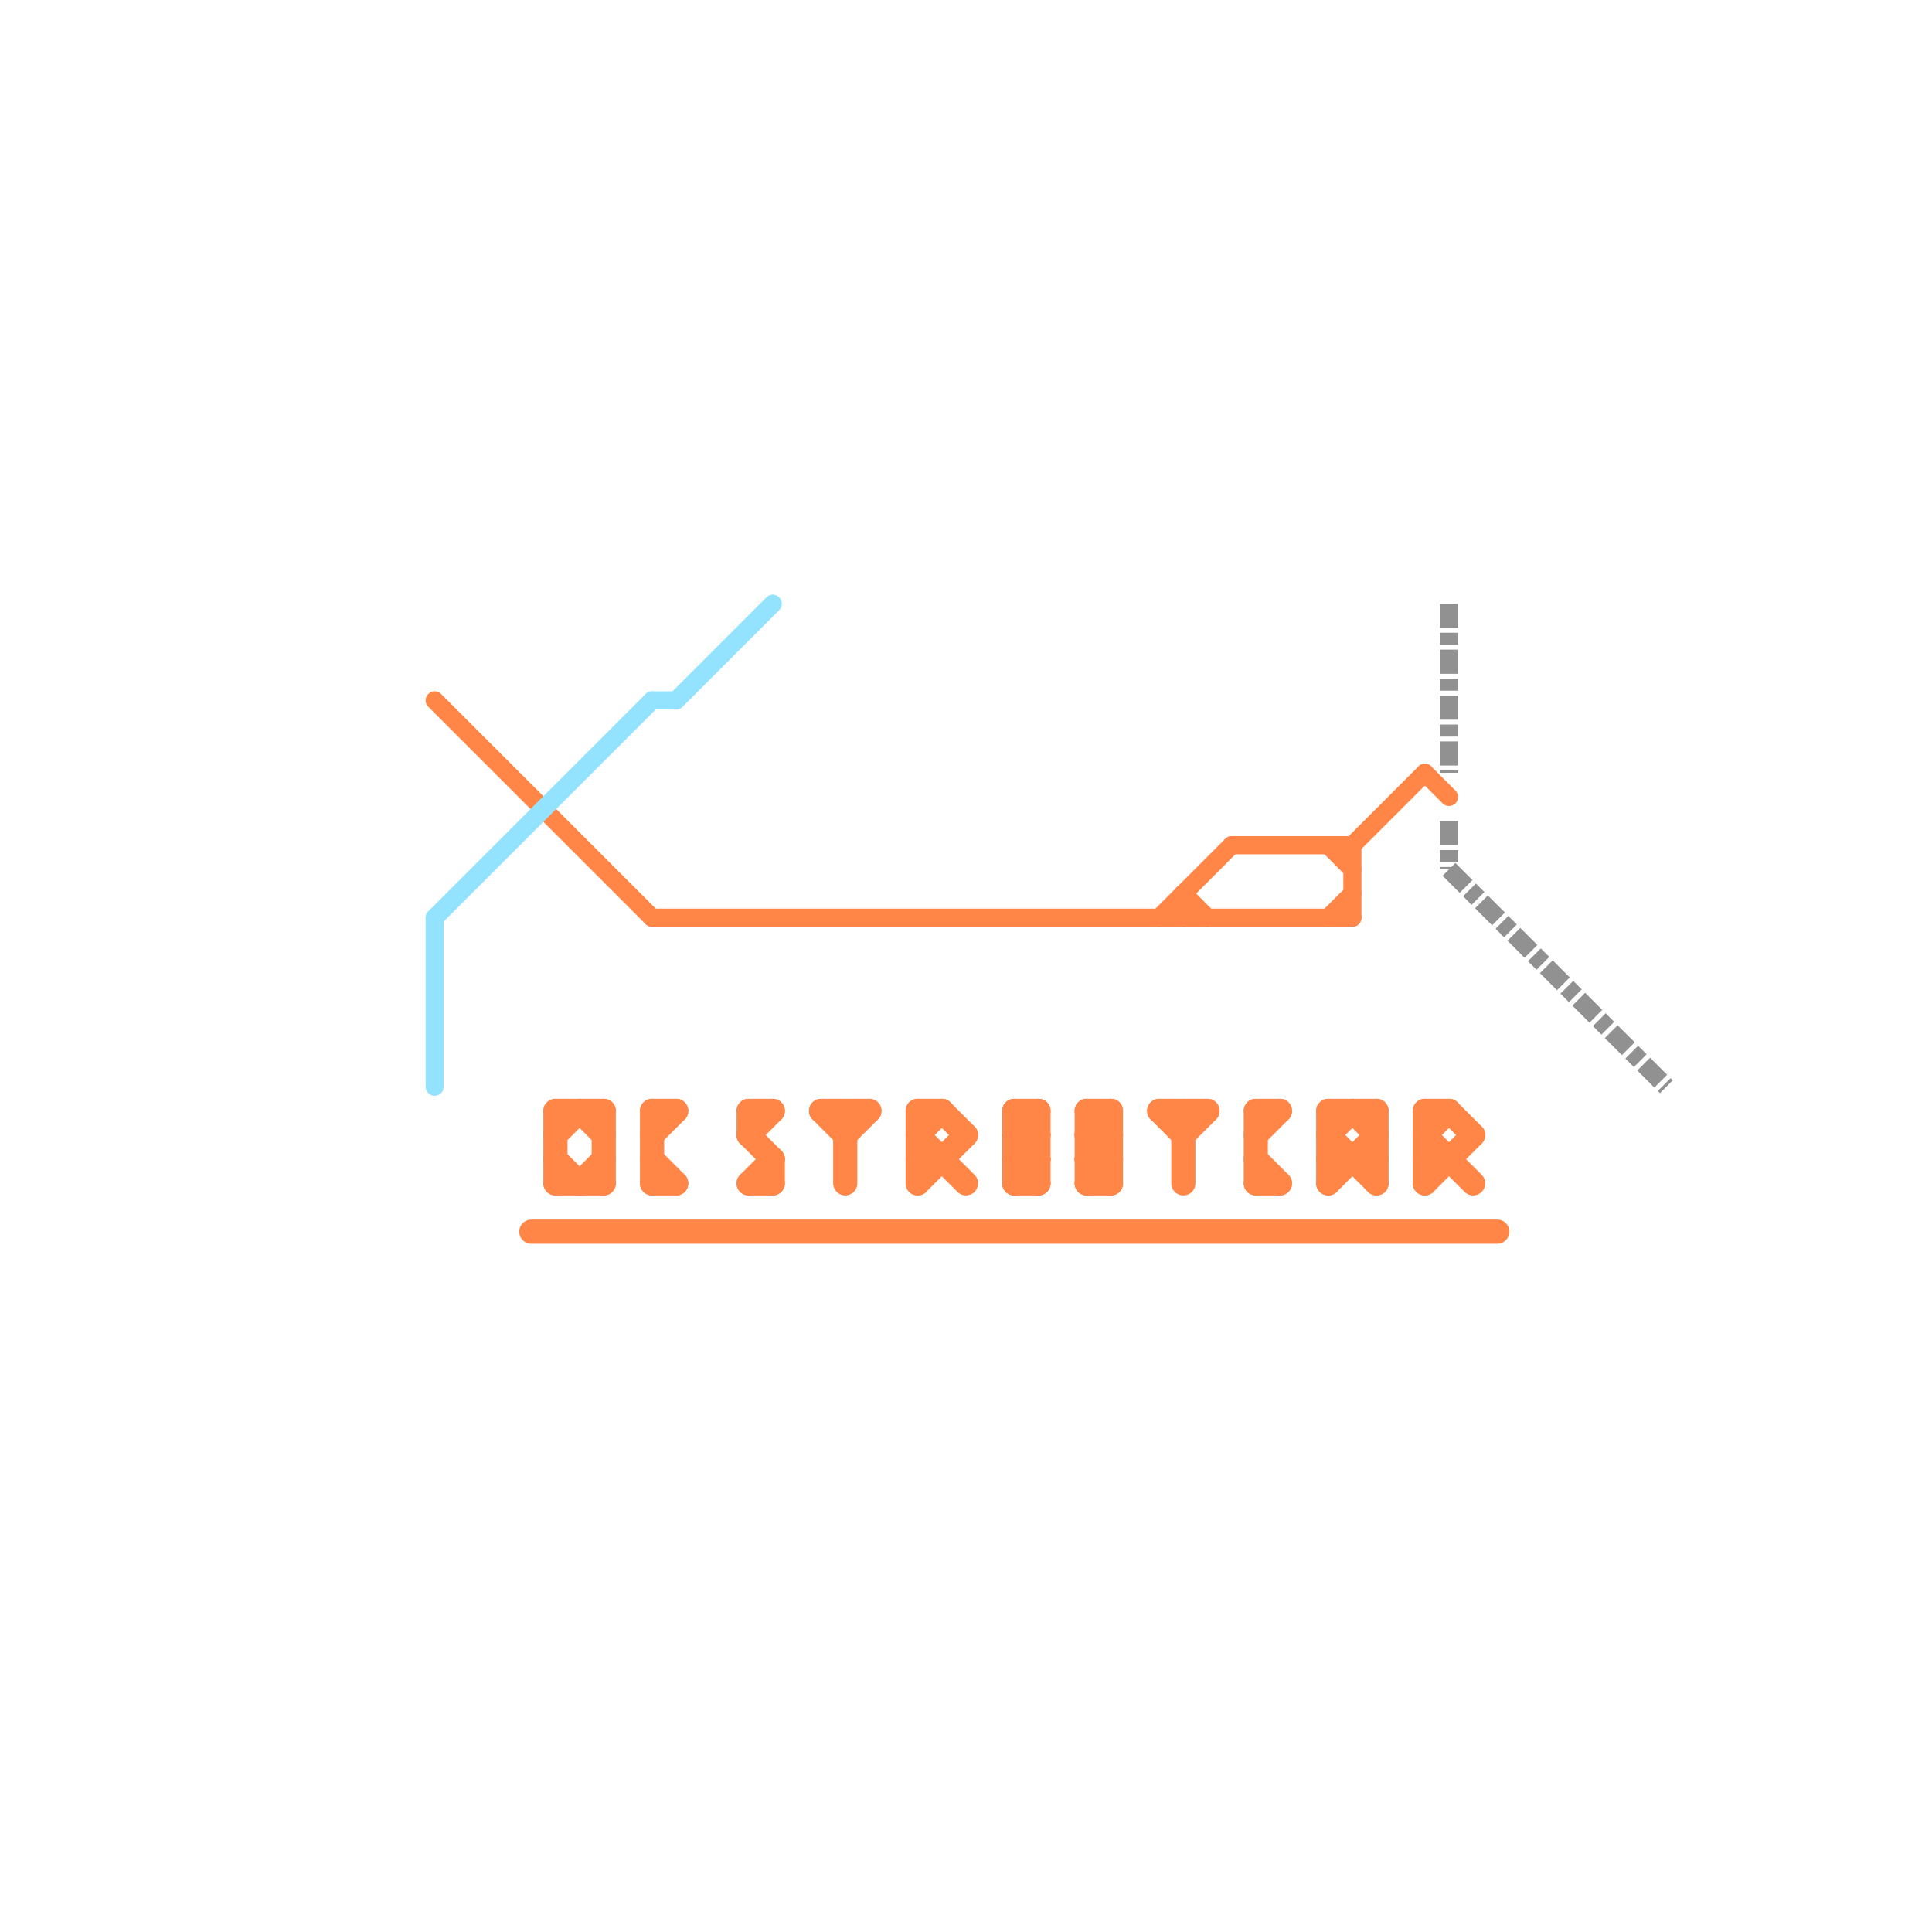 
<svg version="1.1" xmlns="http://www.w3.org/2000/svg" viewBox="0 0 80 80">
<style>text { font: 1px Helvetica; font-weight: 600; white-space: pre; dominant-baseline: central; } line { stroke-width: 0.75; fill: none; stroke-linecap: round; stroke-linejoin: round; } .c0 { stroke: #919191 } .c1 { stroke: #ff8647 } .c2 { stroke: #94e3fe } .w1 { stroke-width: 1; }.w2 { stroke-width: .75; }.l7 { stroke-dasharray: 1 .2 .5 .2; stroke-linecap: butt; }</style><defs></defs><line class="c0 l7" x1="60" y1="34" x2="60" y2="36"/><line class="c0 l7" x1="60" y1="25" x2="60" y2="32"/><line class="c0 l7" x1="60" y1="36" x2="69" y2="45"/><line class="c1 " x1="49" y1="37" x2="50" y2="38"/><line class="c1 " x1="18" y1="29" x2="27" y2="38"/><line class="c1 " x1="27" y1="38" x2="56" y2="38"/><line class="c1 " x1="59" y1="32" x2="60" y2="33"/><line class="c1 " x1="51" y1="35" x2="56" y2="35"/><line class="c1 " x1="56" y1="35" x2="56" y2="38"/><line class="c1 " x1="49" y1="37" x2="49" y2="38"/><line class="c1 " x1="56" y1="35" x2="59" y2="32"/><line class="c1 " x1="55" y1="35" x2="56" y2="36"/><line class="c1 " x1="55" y1="38" x2="56" y2="37"/><line class="c1 " x1="48" y1="38" x2="51" y2="35"/><line class="c1 w1" x1="52" y1="46" x2="53" y2="46"/><line class="c1 w1" x1="34" y1="46" x2="36" y2="46"/><line class="c1 w1" x1="25" y1="46" x2="25" y2="49"/><line class="c1 w1" x1="59" y1="46" x2="60" y2="46"/><line class="c1 w1" x1="55" y1="49" x2="57" y2="47"/><line class="c1 w1" x1="48" y1="46" x2="50" y2="46"/><line class="c1 w1" x1="31" y1="46" x2="31" y2="47"/><line class="c1 w1" x1="45" y1="46" x2="46" y2="46"/><line class="c1 w1" x1="55" y1="47" x2="56" y2="46"/><line class="c1 w1" x1="45" y1="48" x2="46" y2="48"/><line class="c1 w1" x1="45" y1="47" x2="46" y2="46"/><line class="c1 w1" x1="52" y1="49" x2="53" y2="49"/><line class="c1 w1" x1="45" y1="49" x2="46" y2="48"/><line class="c1 w1" x1="59" y1="49" x2="61" y2="47"/><line class="c1 w1" x1="42" y1="47" x2="43" y2="47"/><line class="c1 w1" x1="32" y1="48" x2="32" y2="49"/><line class="c1 w1" x1="59" y1="46" x2="59" y2="49"/><line class="c1 w1" x1="46" y1="46" x2="46" y2="49"/><line class="c1 w1" x1="59" y1="47" x2="61" y2="49"/><line class="c1 w1" x1="23" y1="48" x2="24" y2="49"/><line class="c1 w1" x1="31" y1="49" x2="32" y2="48"/><line class="c1 w1" x1="45" y1="47" x2="46" y2="48"/><line class="c1 w1" x1="45" y1="46" x2="45" y2="49"/><line class="c1 w1" x1="23" y1="47" x2="24" y2="46"/><line class="c1 w1" x1="60" y1="46" x2="61" y2="47"/><line class="c1 w1" x1="38" y1="47" x2="39" y2="46"/><line class="c1 w1" x1="52" y1="46" x2="52" y2="49"/><line class="c1 w1" x1="55" y1="48" x2="57" y2="48"/><line class="c1 w1" x1="27" y1="46" x2="27" y2="49"/><line class="c1 w1" x1="23" y1="49" x2="25" y2="49"/><line class="c1 w1" x1="42" y1="48" x2="43" y2="47"/><line class="c1 w1" x1="49" y1="47" x2="50" y2="46"/><line class="c1 w1" x1="27" y1="47" x2="28" y2="46"/><line class="c1 w1" x1="42" y1="49" x2="43" y2="48"/><line class="c1 w1" x1="52" y1="48" x2="53" y2="49"/><line class="c1 w1" x1="27" y1="48" x2="28" y2="49"/><line class="c1 w1" x1="42" y1="46" x2="43" y2="47"/><line class="c1 w1" x1="42" y1="48" x2="43" y2="49"/><line class="c1 w1" x1="27" y1="49" x2="28" y2="49"/><line class="c1 w1" x1="48" y1="46" x2="49" y2="47"/><line class="c1 w1" x1="49" y1="46" x2="49" y2="49"/><line class="c1 w1" x1="27" y1="46" x2="28" y2="46"/><line class="c1 w1" x1="38" y1="49" x2="40" y2="47"/><line class="c1 w1" x1="38" y1="46" x2="39" y2="46"/><line class="c1 w1" x1="38" y1="48" x2="39" y2="48"/><line class="c1 w1" x1="45" y1="47" x2="46" y2="47"/><line class="c1 w1" x1="45" y1="49" x2="46" y2="49"/><line class="c1 w1" x1="31" y1="46" x2="32" y2="46"/><line class="c1 w1" x1="56" y1="46" x2="57" y2="47"/><line class="c1 w1" x1="24" y1="49" x2="25" y2="48"/><line class="c1 w1" x1="31" y1="47" x2="32" y2="46"/><line class="c1 w1" x1="31" y1="49" x2="32" y2="49"/><line class="c1 w1" x1="57" y1="46" x2="57" y2="49"/><line class="c1 w1" x1="24" y1="46" x2="25" y2="47"/><line class="c1 w1" x1="35" y1="46" x2="35" y2="49"/><line class="c1 w1" x1="31" y1="47" x2="32" y2="48"/><line class="c1 w1" x1="59" y1="48" x2="60" y2="48"/><line class="c1 w1" x1="38" y1="47" x2="40" y2="49"/><line class="c1 w1" x1="55" y1="46" x2="55" y2="49"/><line class="c1 w1" x1="55" y1="46" x2="57" y2="46"/><line class="c1 w1" x1="45" y1="48" x2="46" y2="47"/><line class="c1 w1" x1="42" y1="46" x2="43" y2="46"/><line class="c1 w1" x1="52" y1="47" x2="53" y2="46"/><line class="c1 w1" x1="42" y1="48" x2="43" y2="48"/><line class="c1 w1" x1="55" y1="47" x2="57" y2="49"/><line class="c1 w1" x1="34" y1="46" x2="35" y2="47"/><line class="c1 w1" x1="42" y1="47" x2="43" y2="46"/><line class="c1 w1" x1="39" y1="46" x2="40" y2="47"/><line class="c1 w1" x1="35" y1="47" x2="36" y2="46"/><line class="c1 w1" x1="42" y1="49" x2="43" y2="49"/><line class="c1 w1" x1="45" y1="46" x2="46" y2="47"/><line class="c1 w1" x1="45" y1="48" x2="46" y2="49"/><line class="c1 w1" x1="22" y1="51" x2="62" y2="51"/><line class="c1 w1" x1="59" y1="47" x2="60" y2="46"/><line class="c1 w1" x1="42" y1="47" x2="43" y2="48"/><line class="c1 w1" x1="42" y1="46" x2="42" y2="49"/><line class="c1 w1" x1="23" y1="46" x2="23" y2="49"/><line class="c1 w1" x1="23" y1="46" x2="25" y2="46"/><line class="c1 w1" x1="38" y1="46" x2="38" y2="49"/><line class="c1 w1" x1="43" y1="46" x2="43" y2="49"/><line class="c2 " x1="18" y1="38" x2="27" y2="29"/><line class="c2 " x1="27" y1="29" x2="28" y2="29"/><line class="c2 " x1="18" y1="38" x2="18" y2="45"/><line class="c2 " x1="28" y1="29" x2="32" y2="25"/>
</svg>
